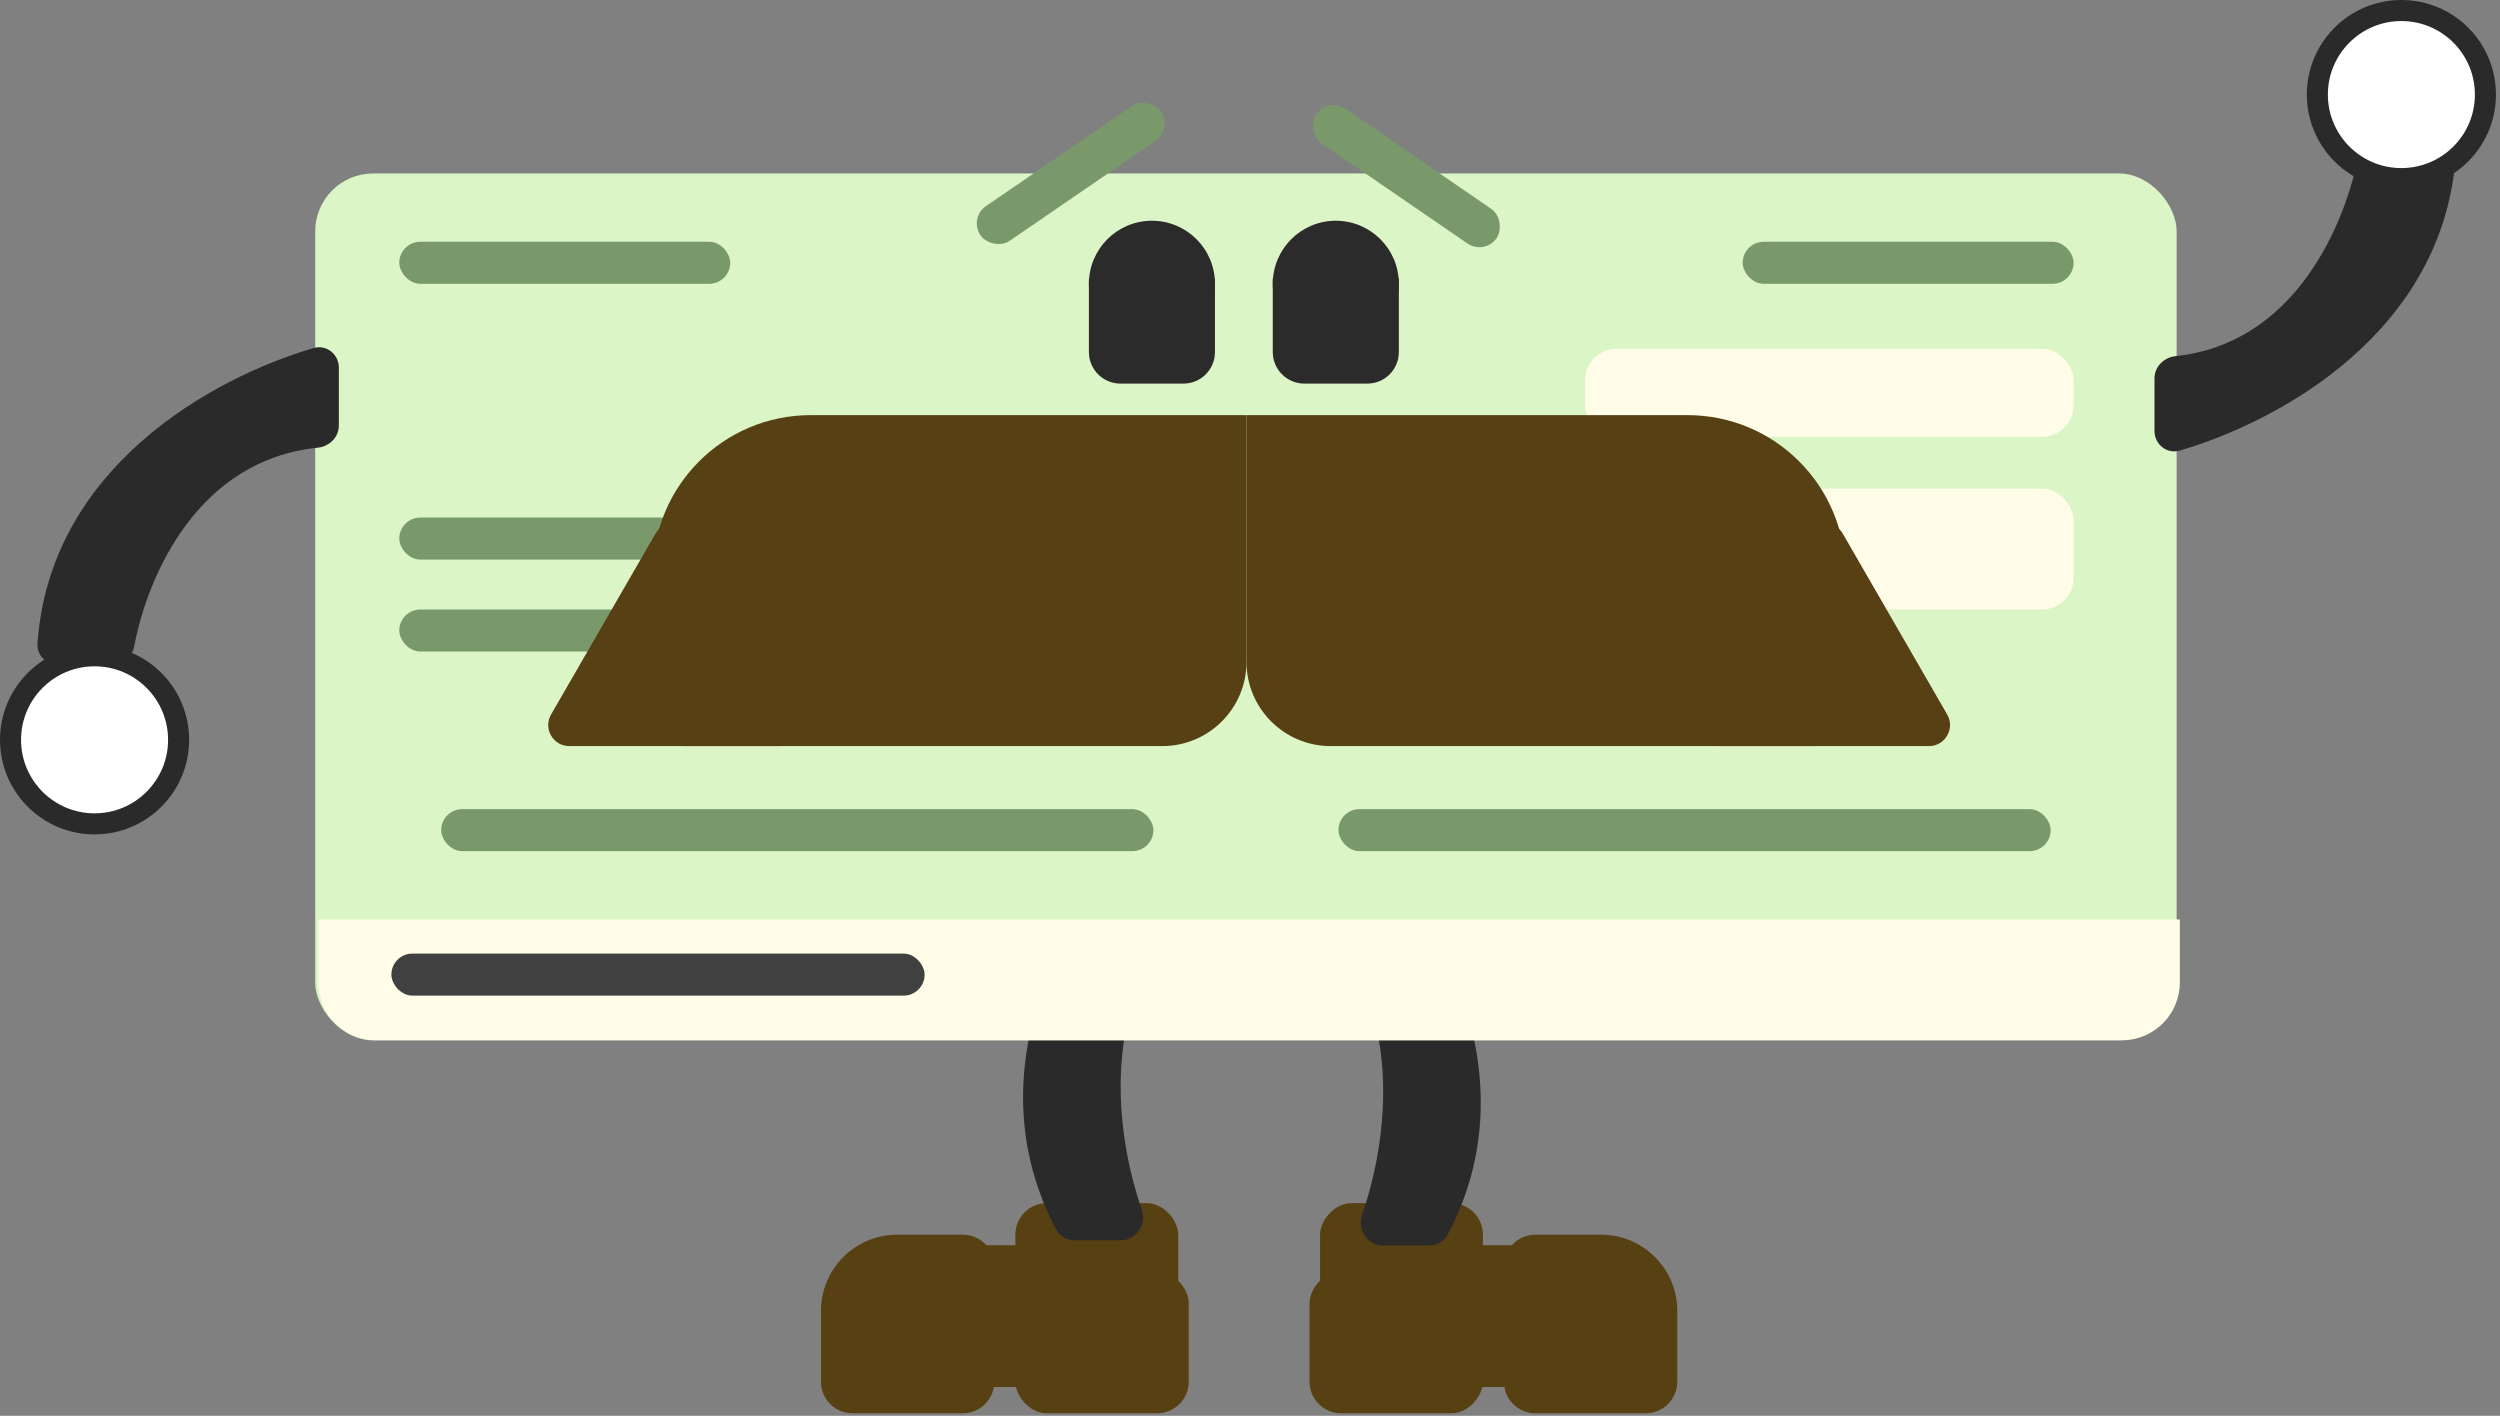 <svg width="475" height="269" viewBox="0 0 475 269" fill="none" xmlns="http://www.w3.org/2000/svg">
<rect x="0" y="0" width="475" height="269" fill="#808080" stroke="none"/>
<rect x="192.915" y="228.597" width="30.943" height="26.95" rx="6" fill="#574012"/>
<rect width="30.943" height="26.95" rx="6" transform="matrix(-1 0 0 1 281.753 228.597)" fill="#574012"/>
<rect x="192.915" y="241.573" width="32.939" height="26.95" rx="6" fill="#574012"/>
<rect width="32.939" height="26.95" rx="6" transform="matrix(-1 0 0 1 281.753 241.573)" fill="#574012"/>
<rect x="181.936" y="236.583" width="32.939" height="26.95" rx="6" fill="#574012"/>
<rect width="32.939" height="26.95" rx="6" transform="matrix(-1 0 0 1 292.731 236.583)" fill="#574012"/>
<path d="M155.984 262.523C155.984 265.837 158.67 268.523 161.984 268.523H182.923C186.237 268.523 188.923 265.837 188.923 262.523V240.586C188.923 237.272 186.237 234.586 182.923 234.586H170.484C162.476 234.586 155.984 241.078 155.984 249.086V262.523Z" fill="#574012"/>
<path d="M318.684 262.523C318.684 265.837 315.998 268.523 312.684 268.523H291.745C288.431 268.523 285.745 265.837 285.745 262.523V240.586C285.745 237.272 288.431 234.586 291.745 234.586H304.184C312.192 234.586 318.684 241.078 318.684 249.086V262.523Z" fill="#574012"/>
<path d="M200.697 233.633C184.498 203.09 202.961 172.052 217.041 157.208C218.797 155.357 221.779 155.82 223.062 158.025L228.593 167.533C229.704 169.443 229.031 171.876 227.263 173.202C209.511 186.513 211.069 212.994 216.935 229.776C217.907 232.559 215.929 235.656 212.982 235.656L204.122 235.656C202.698 235.656 201.364 234.891 200.697 233.633Z" fill="#2A2A2A"/>
<path d="M275.032 234.631C291.231 204.088 272.768 173.05 258.688 158.206C256.932 156.355 253.95 156.818 252.667 159.023L247.136 168.532C246.025 170.441 246.698 172.874 248.466 174.2C266.218 187.511 264.66 213.993 258.794 230.774C257.822 233.557 259.8 236.654 262.747 236.654L271.607 236.654C273.031 236.654 274.365 235.889 275.032 234.631Z" fill="#2A2A2A"/>
<rect x="59.89" y="32.958" width="353.672" height="164.696" rx="11" fill="#DCF5C7"/>
<path d="M60.498 174.696H414.17V186.654C414.17 192.729 409.246 197.654 403.17 197.654H71.498C65.423 197.654 60.498 192.729 60.498 186.654V174.696Z" fill="#FFFDE8"/>
<circle cx="218.867" cy="53.92" r="11.978" fill="#2B2B2B"/>
<path d="M206.889 52.921H230.845V66.885C230.845 70.198 228.158 72.885 224.845 72.885H212.889C209.575 72.885 206.889 70.198 206.889 66.885V52.921Z" fill="#2B2B2B"/>
<circle cx="253.804" cy="53.92" r="11.978" fill="#2B2B2B"/>
<path d="M241.826 52.921H265.782V66.885C265.782 70.198 263.096 72.885 259.782 72.885H247.826C244.512 72.885 241.826 70.198 241.826 66.885V52.921Z" fill="#2B2B2B"/>
<rect x="254.308" y="153.735" width="135.315" height="7.985" rx="3.993" fill="#7A996B"/>
<rect x="83.829" y="153.735" width="135.315" height="7.985" rx="3.993" fill="#7A996B"/>
<rect x="301.159" y="92.848" width="92.829" height="22.958" rx="6" fill="#FFFDE8"/>
<rect x="301.159" y="66.272" width="92.829" height="16.719" rx="6" fill="#FFFDE8"/>
<rect x="74.363" y="181.185" width="101.313" height="7.985" rx="3.993" fill="#404040"/>
<rect x="75.862" y="45.934" width="62.884" height="7.985" rx="3.993" fill="#7A996B"/>
<rect x="184.035" y="41.421" width="41.595" height="7.985" rx="3.993" transform="rotate(-34.422 184.035 41.421)" fill="#7A996B"/>
<rect x="252.334" y="18.397" width="41.595" height="7.985" rx="3.993" transform="rotate(34.474 252.334 18.397)" fill="#7A996B"/>
<rect x="75.862" y="98.337" width="62.884" height="7.985" rx="3.993" fill="#7A996B"/>
<rect x="75.862" y="115.805" width="62.884" height="7.985" rx="3.993" fill="#7A996B"/>
<rect x="331.103" y="45.934" width="62.884" height="7.985" rx="3.993" fill="#7A996B"/>
<path d="M124.044 108.874C124.044 92.305 137.475 78.874 154.044 78.874H236.835V125.757C236.835 134.594 229.672 141.757 220.835 141.757H130.044C126.73 141.757 124.044 139.071 124.044 135.757V108.874Z" fill="#574013"/>
<path d="M236.834 78.874H320.624C337.193 78.874 350.624 92.305 350.624 108.874V135.757C350.624 139.071 347.938 141.757 344.624 141.757H252.834C243.998 141.757 236.834 134.594 236.834 125.757V78.874Z" fill="#574013"/>
<path d="M7.123 122.283C9.421 88.853 40.275 71.785 59.587 66.129C62.036 65.412 64.381 67.311 64.381 69.862V80.862C64.381 83.072 62.575 84.839 60.377 85.062C37.834 87.355 28.152 108.877 25.499 122.78C25.118 124.773 23.425 126.286 21.397 126.286H10.987C8.778 126.286 6.971 124.487 7.123 122.283Z" fill="#2A2A2A"/>
<path d="M466.609 29.455C464.311 62.886 433.457 79.953 414.145 85.61C411.697 86.327 409.352 84.428 409.352 81.876V71.874C409.352 69.665 411.158 67.899 413.355 67.668C435.907 65.292 445.588 42.985 448.237 28.959C448.613 26.965 450.307 25.453 452.336 25.453H462.745C464.955 25.453 466.761 27.252 466.609 29.455Z" fill="#2A2A2A"/>
<circle cx="17.967" cy="140.567" r="15.967" fill="white" stroke="#2A2A2A" stroke-width="4"/>
<circle cx="17.967" cy="17.967" r="15.967" transform="matrix(1 0 0 -1 438.296 35.934)" fill="white" stroke="#2A2A2A" stroke-width="4"/>
<path d="M343.168 101.343C344.708 98.677 348.557 98.677 350.097 101.343L369.966 135.758C371.505 138.424 369.581 141.758 366.501 141.758H326.763C323.684 141.758 321.76 138.424 323.299 135.758L343.168 101.343Z" fill="#574013"/>
<path d="M124.571 101.343C126.111 98.677 129.96 98.677 131.5 101.343L151.369 135.758C152.908 138.424 150.984 141.758 147.905 141.758H108.166C105.087 141.758 103.163 138.424 104.702 135.758L124.571 101.343Z" fill="#574013"/>
</svg>
